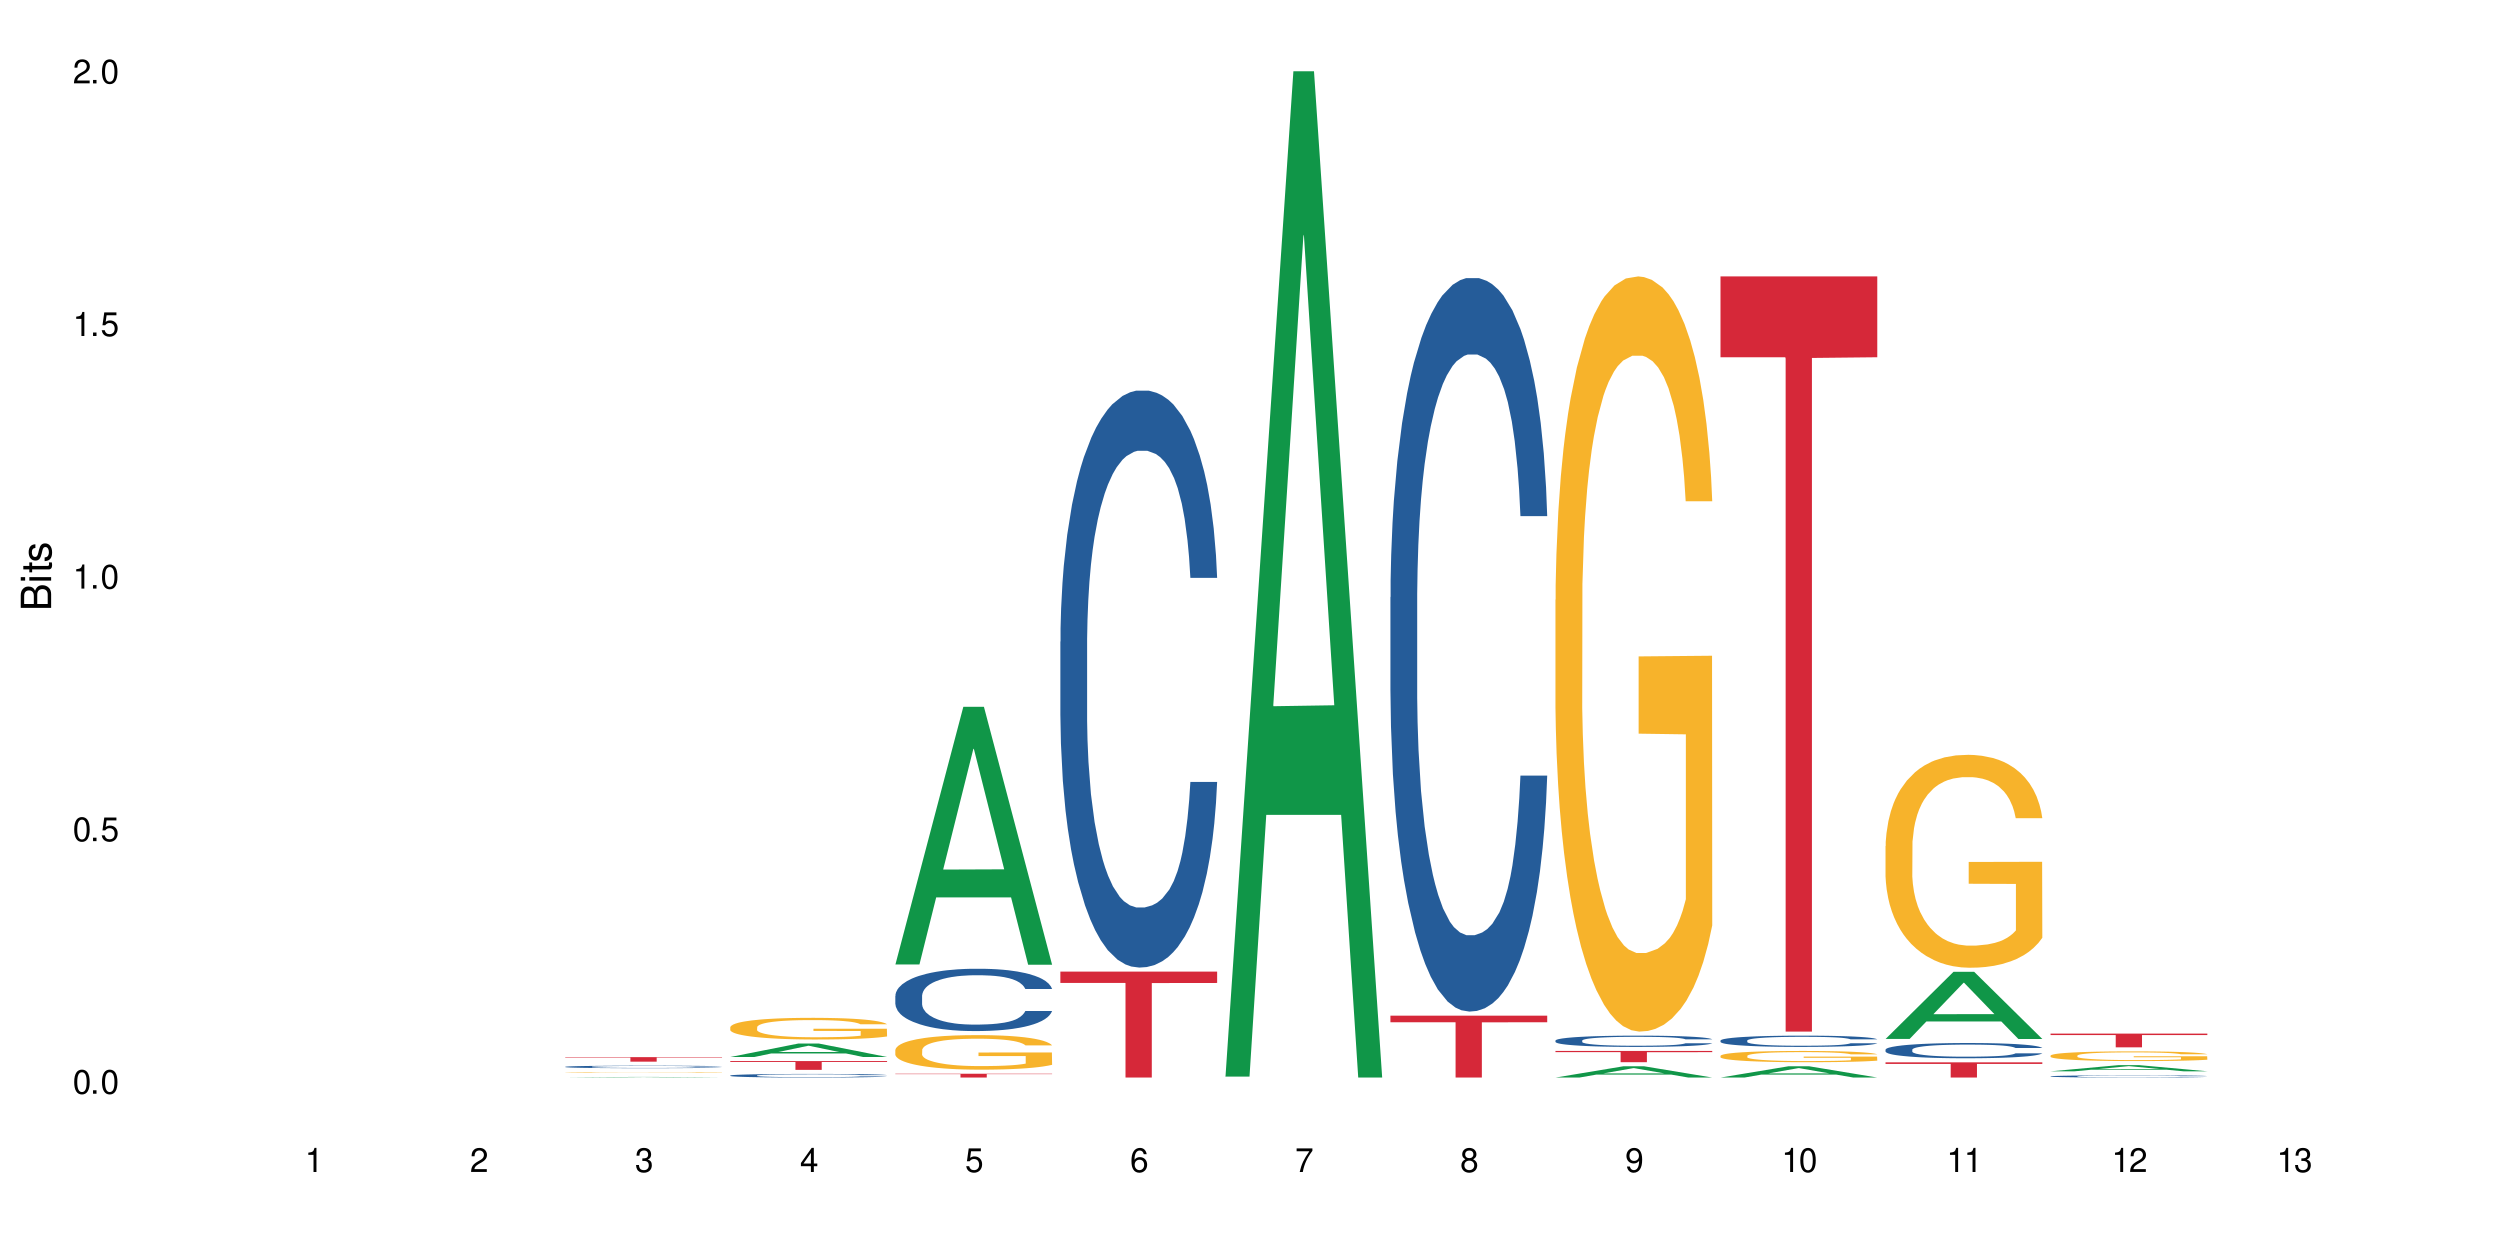 <?xml version="1.0" encoding="UTF-8"?>
<svg xmlns="http://www.w3.org/2000/svg" xmlns:xlink="http://www.w3.org/1999/xlink" width="720" height="360" viewBox="0 0 720 360">
<defs>
<g>
<g id="glyph-0-0">
</g>
<g id="glyph-0-1">
<path d="M 2.641 -6.938 C 2 -6.938 1.422 -6.656 1.078 -6.172 C 0.641 -5.562 0.406 -4.641 0.406 -3.359 C 0.406 -1.016 1.188 0.219 2.641 0.219 C 4.078 0.219 4.859 -1.016 4.859 -3.297 C 4.859 -4.641 4.656 -5.547 4.203 -6.172 C 3.844 -6.656 3.281 -6.938 2.641 -6.938 Z M 2.641 -6.188 C 3.547 -6.188 4 -5.25 4 -3.375 C 4 -1.406 3.562 -0.484 2.625 -0.484 C 1.734 -0.484 1.281 -1.438 1.281 -3.344 C 1.281 -5.25 1.734 -6.188 2.641 -6.188 Z M 2.641 -6.188 "/>
</g>
<g id="glyph-0-2">
<path d="M 1.828 -1 L 0.828 -1 L 0.828 0 L 1.828 0 Z M 1.828 -1 "/>
</g>
<g id="glyph-0-3">
<path d="M 4.562 -6.797 L 1.062 -6.797 L 0.547 -3.094 L 1.328 -3.094 C 1.719 -3.562 2.047 -3.734 2.578 -3.734 C 3.484 -3.734 4.062 -3.109 4.062 -2.094 C 4.062 -1.125 3.484 -0.531 2.578 -0.531 C 1.828 -0.531 1.375 -0.906 1.188 -1.672 L 0.328 -1.672 C 0.453 -1.109 0.547 -0.844 0.75 -0.594 C 1.125 -0.078 1.828 0.219 2.594 0.219 C 3.969 0.219 4.922 -0.781 4.922 -2.219 C 4.922 -3.562 4.031 -4.484 2.719 -4.484 C 2.25 -4.484 1.859 -4.359 1.469 -4.062 L 1.734 -5.969 L 4.562 -5.969 Z M 4.562 -6.797 "/>
</g>
<g id="glyph-0-4">
<path d="M 2.484 -4.938 L 2.484 0 L 3.328 0 L 3.328 -6.938 L 2.766 -6.938 C 2.469 -5.875 2.281 -5.734 0.984 -5.562 L 0.984 -4.938 Z M 2.484 -4.938 "/>
</g>
<g id="glyph-0-5">
<path d="M 4.859 -0.828 L 1.281 -0.828 C 1.359 -1.406 1.672 -1.781 2.5 -2.281 L 3.469 -2.828 C 4.406 -3.344 4.906 -4.062 4.906 -4.906 C 4.906 -5.484 4.672 -6.031 4.266 -6.406 C 3.859 -6.766 3.375 -6.938 2.719 -6.938 C 1.859 -6.938 1.219 -6.625 0.844 -6.031 C 0.609 -5.672 0.5 -5.234 0.484 -4.531 L 1.328 -4.531 C 1.359 -5.016 1.406 -5.281 1.531 -5.516 C 1.75 -5.938 2.188 -6.203 2.703 -6.203 C 3.469 -6.203 4.031 -5.641 4.031 -4.891 C 4.031 -4.344 3.719 -3.859 3.125 -3.516 L 2.234 -3 C 0.812 -2.172 0.406 -1.531 0.328 -0.016 L 4.859 -0.016 Z M 4.859 -0.828 "/>
</g>
<g id="glyph-0-6">
<path d="M 2.125 -3.188 L 2.578 -3.188 C 3.5 -3.188 3.984 -2.766 3.984 -1.922 C 3.984 -1.062 3.469 -0.531 2.594 -0.531 C 1.656 -0.531 1.203 -1 1.156 -2.016 L 0.312 -2.016 C 0.344 -1.453 0.438 -1.094 0.609 -0.781 C 0.953 -0.109 1.625 0.219 2.547 0.219 C 3.953 0.219 4.859 -0.625 4.859 -1.938 C 4.859 -2.828 4.516 -3.297 3.703 -3.594 C 4.344 -3.844 4.656 -4.328 4.656 -5.031 C 4.656 -6.219 3.875 -6.938 2.578 -6.938 C 1.203 -6.938 0.484 -6.172 0.453 -4.703 L 1.297 -4.703 C 1.312 -5.125 1.344 -5.359 1.453 -5.578 C 1.641 -5.969 2.062 -6.203 2.594 -6.203 C 3.344 -6.203 3.797 -5.75 3.797 -5 C 3.797 -4.516 3.609 -4.219 3.25 -4.047 C 3.016 -3.953 2.703 -3.922 2.125 -3.906 Z M 2.125 -3.188 "/>
</g>
<g id="glyph-0-7">
<path d="M 3.141 -1.672 L 3.141 0 L 3.984 0 L 3.984 -1.672 L 4.984 -1.672 L 4.984 -2.438 L 3.984 -2.438 L 3.984 -6.938 L 3.359 -6.938 L 0.266 -2.578 L 0.266 -1.672 Z M 3.141 -2.438 L 1 -2.438 L 3.141 -5.5 Z M 3.141 -2.438 "/>
</g>
<g id="glyph-0-8">
<path d="M 4.781 -5.125 C 4.609 -6.266 3.891 -6.938 2.844 -6.938 C 2.094 -6.938 1.422 -6.578 1.031 -5.953 C 0.594 -5.266 0.406 -4.422 0.406 -3.172 C 0.406 -2 0.578 -1.25 0.984 -0.641 C 1.359 -0.078 1.953 0.219 2.703 0.219 C 3.984 0.219 4.922 -0.75 4.922 -2.094 C 4.922 -3.375 4.062 -4.281 2.844 -4.281 C 2.172 -4.281 1.641 -4.031 1.281 -3.516 C 1.281 -5.234 1.828 -6.188 2.797 -6.188 C 3.391 -6.188 3.797 -5.797 3.938 -5.125 Z M 2.734 -3.531 C 3.547 -3.531 4.062 -2.953 4.062 -2.031 C 4.062 -1.156 3.484 -0.531 2.703 -0.531 C 1.922 -0.531 1.328 -1.188 1.328 -2.078 C 1.328 -2.938 1.906 -3.531 2.734 -3.531 Z M 2.734 -3.531 "/>
</g>
<g id="glyph-0-9">
<path d="M 4.984 -6.797 L 0.438 -6.797 L 0.438 -5.969 L 4.109 -5.969 C 2.5 -3.656 1.828 -2.234 1.328 0 L 2.219 0 C 2.594 -2.172 3.453 -4.047 4.984 -6.094 Z M 4.984 -6.797 "/>
</g>
<g id="glyph-0-10">
<path d="M 3.75 -3.656 C 4.469 -4.094 4.688 -4.438 4.688 -5.078 C 4.688 -6.172 3.844 -6.938 2.641 -6.938 C 1.438 -6.938 0.594 -6.172 0.594 -5.094 C 0.594 -4.438 0.812 -4.094 1.516 -3.656 C 0.734 -3.266 0.359 -2.703 0.359 -1.922 C 0.359 -0.656 1.281 0.219 2.641 0.219 C 3.984 0.219 4.922 -0.656 4.922 -1.922 C 4.922 -2.703 4.531 -3.266 3.75 -3.656 Z M 2.641 -6.188 C 3.359 -6.188 3.812 -5.75 3.812 -5.062 C 3.812 -4.406 3.344 -3.984 2.641 -3.984 C 1.922 -3.984 1.453 -4.406 1.453 -5.078 C 1.453 -5.75 1.922 -6.188 2.641 -6.188 Z M 2.641 -3.266 C 3.484 -3.266 4.062 -2.719 4.062 -1.906 C 4.062 -1.078 3.484 -0.531 2.625 -0.531 C 1.797 -0.531 1.219 -1.094 1.219 -1.906 C 1.219 -2.719 1.781 -3.266 2.641 -3.266 Z M 2.641 -3.266 "/>
</g>
<g id="glyph-0-11">
<path d="M 0.516 -1.578 C 0.672 -0.453 1.406 0.219 2.438 0.219 C 3.188 0.219 3.859 -0.141 4.266 -0.766 C 4.688 -1.453 4.891 -2.297 4.891 -3.547 C 4.891 -4.719 4.703 -5.453 4.312 -6.078 C 3.938 -6.641 3.344 -6.938 2.594 -6.938 C 1.297 -6.938 0.359 -5.969 0.359 -4.625 C 0.359 -3.344 1.234 -2.453 2.453 -2.453 C 3.094 -2.453 3.578 -2.672 4.016 -3.203 C 4 -1.484 3.469 -0.531 2.5 -0.531 C 1.906 -0.531 1.484 -0.906 1.359 -1.578 Z M 2.578 -6.203 C 3.375 -6.203 3.969 -5.531 3.969 -4.641 C 3.969 -3.797 3.391 -3.188 2.547 -3.188 C 1.734 -3.188 1.234 -3.766 1.234 -4.688 C 1.234 -5.562 1.797 -6.203 2.578 -6.203 Z M 2.578 -6.203 "/>
</g>
<g id="glyph-1-0">
</g>
<g id="glyph-1-1">
<path d="M 0 -0.953 L 0 -4.891 C 0 -5.719 -0.234 -6.344 -0.734 -6.797 C -1.188 -7.234 -1.812 -7.469 -2.5 -7.469 C -3.547 -7.469 -4.188 -7 -4.625 -5.875 C -4.984 -6.688 -5.625 -7.094 -6.531 -7.094 C -7.172 -7.094 -7.734 -6.859 -8.141 -6.391 C -8.562 -5.922 -8.75 -5.344 -8.75 -4.5 L -8.75 -0.953 Z M -4.984 -2.062 L -7.766 -2.062 L -7.766 -4.219 C -7.766 -4.844 -7.688 -5.203 -7.453 -5.5 C -7.219 -5.812 -6.859 -5.969 -6.375 -5.969 C -5.891 -5.969 -5.531 -5.812 -5.297 -5.5 C -5.062 -5.203 -4.984 -4.844 -4.984 -4.219 Z M -0.984 -2.062 L -4 -2.062 L -4 -4.781 C -4 -5.766 -3.438 -6.359 -2.484 -6.359 C -1.547 -6.359 -0.984 -5.766 -0.984 -4.781 Z M -0.984 -2.062 "/>
</g>
<g id="glyph-1-2">
<path d="M -6.281 -1.797 L -6.281 -0.797 L 0 -0.797 L 0 -1.797 Z M -8.75 -1.797 L -8.75 -0.797 L -7.484 -0.797 L -7.484 -1.797 Z M -8.75 -1.797 "/>
</g>
<g id="glyph-1-3">
<path d="M -6.281 -3.047 L -6.281 -2.016 L -8.016 -2.016 L -8.016 -1.016 L -6.281 -1.016 L -6.281 -0.172 L -5.469 -0.172 L -5.469 -1.016 L -0.719 -1.016 C -0.078 -1.016 0.281 -1.453 0.281 -2.234 C 0.281 -2.5 0.25 -2.719 0.188 -3.047 L -0.641 -3.047 C -0.609 -2.906 -0.594 -2.766 -0.594 -2.562 C -0.594 -2.141 -0.719 -2.016 -1.156 -2.016 L -5.469 -2.016 L -5.469 -3.047 Z M -6.281 -3.047 "/>
</g>
<g id="glyph-1-4">
<path d="M -4.531 -5.25 C -5.766 -5.25 -6.469 -4.422 -6.469 -2.969 C -6.469 -1.516 -5.719 -0.562 -4.547 -0.562 C -3.562 -0.562 -3.094 -1.062 -2.734 -2.562 L -2.516 -3.484 C -2.344 -4.188 -2.094 -4.469 -1.641 -4.469 C -1.047 -4.469 -0.641 -3.875 -0.641 -3 C -0.641 -2.453 -0.797 -2 -1.062 -1.75 C -1.25 -1.594 -1.422 -1.531 -1.875 -1.469 L -1.875 -0.406 C -0.422 -0.453 0.281 -1.266 0.281 -2.922 C 0.281 -4.5 -0.5 -5.516 -1.719 -5.516 C -2.656 -5.516 -3.172 -4.984 -3.469 -3.734 L -3.703 -2.766 C -3.891 -1.953 -4.156 -1.609 -4.594 -1.609 C -5.188 -1.609 -5.547 -2.125 -5.547 -2.938 C -5.547 -3.75 -5.203 -4.172 -4.531 -4.203 Z M -4.531 -5.25 "/>
</g>
</g>
</defs>
<rect x="-72" y="-36" width="864" height="432" fill="rgb(100%, 100%, 100%)" fill-opacity="1"/>
<path fill-rule="nonzero" fill="rgb(6.275%, 58.824%, 28.235%)" fill-opacity="1" d="M 162.793 310.332 L 162.84 310.332 L 182.379 310.152 L 188.312 310.152 L 207.945 310.332 L 201.047 310.332 L 196.125 310.285 L 174.562 310.285 L 169.738 310.332 L 162.793 310.332 L 176.637 310.266 L 194.148 310.266 L 185.418 310.18 L 185.223 310.18 L 176.59 310.266 L 176.637 310.266 Z M 162.793 310.332 "/>
<path fill-rule="nonzero" fill="rgb(14.51%, 36.078%, 60%)" fill-opacity="1" d="M 162.793 307.23 L 162.848 307.23 L 162.848 307.215 L 163.012 307.191 L 163.398 307.16 L 163.781 307.137 L 164.773 307.098 L 166.148 307.059 L 167.582 307.031 L 168.629 307.012 L 169.562 307 L 171.711 306.977 L 173.09 306.965 L 174.574 306.953 L 176.391 306.941 L 177.715 306.934 L 180.688 306.922 L 182.891 306.918 L 190.488 306.918 L 192.086 306.922 L 193.848 306.93 L 195.336 306.934 L 197.922 306.949 L 200.234 306.969 L 201.281 306.977 L 202.934 306.996 L 204.199 307.02 L 205.082 307.035 L 206.074 307.059 L 206.953 307.09 L 207.613 307.125 L 207.945 307.152 L 200.234 307.152 L 199.852 307.125 L 199.41 307.105 L 198.582 307.078 L 197.758 307.059 L 196.602 307.039 L 195.555 307.027 L 194.125 307.016 L 192.855 307.008 L 191.535 307 L 190.27 306.996 L 187.848 306.992 L 183.992 306.992 L 181.844 307 L 180.688 307.004 L 179.035 307.012 L 177.879 307.02 L 176.504 307.035 L 175.566 307.047 L 174.41 307.062 L 173.586 307.078 L 172.648 307.102 L 172.098 307.117 L 171.602 307.137 L 171.16 307.156 L 170.832 307.18 L 170.609 307.203 L 170.5 307.227 L 170.5 307.332 L 170.609 307.355 L 170.887 307.383 L 171.602 307.422 L 172.648 307.457 L 173.859 307.484 L 175.016 307.508 L 175.676 307.516 L 176.559 307.527 L 177.934 307.539 L 179.918 307.551 L 181.074 307.559 L 182.836 307.562 L 184.652 307.566 L 187.074 307.566 L 189.223 307.562 L 190.656 307.559 L 192.141 307.555 L 194.18 307.543 L 195.445 307.531 L 196.547 307.52 L 197.371 307.508 L 197.922 307.496 L 198.75 307.477 L 199.41 307.453 L 199.906 307.43 L 200.234 307.406 L 207.945 307.406 L 207.613 307.434 L 207.117 307.461 L 206.625 307.48 L 205.852 307.504 L 204.973 307.523 L 203.703 307.547 L 202.66 307.562 L 201.281 307.578 L 200.016 307.59 L 198.641 307.602 L 196.602 307.613 L 195.281 307.621 L 193.848 307.629 L 192.141 307.633 L 189.992 307.637 L 187.68 307.641 L 183.219 307.641 L 181.512 307.637 L 179.254 307.633 L 176.449 307.617 L 174.41 307.605 L 172.812 307.594 L 171.438 307.582 L 169.895 307.562 L 167.914 307.535 L 166.699 307.512 L 165.875 307.492 L 164.938 307.469 L 164.277 307.445 L 163.508 307.406 L 162.957 307.359 L 162.793 307.324 Z M 162.793 307.23 "/>
<path fill-rule="nonzero" fill="rgb(96.863%, 70.196%, 16.863%)" fill-opacity="1" d="M 162.793 308.883 L 162.848 308.883 L 162.848 308.879 L 163.066 308.871 L 163.617 308.863 L 164.332 308.852 L 165.105 308.848 L 165.602 308.844 L 166.426 308.84 L 167.141 308.836 L 168.957 308.828 L 171.27 308.82 L 172.539 308.816 L 173.969 308.812 L 176.008 308.812 L 176.941 308.809 L 179.805 308.809 L 183.055 308.805 L 190.543 308.805 L 193.629 308.809 L 195.391 308.809 L 196.766 308.812 L 198.199 308.812 L 199.961 308.816 L 201.613 308.82 L 204.254 308.828 L 205.355 308.836 L 206.293 308.84 L 207.117 308.848 L 207.613 308.852 L 207.945 308.859 L 200.289 308.859 L 199.852 308.852 L 199.355 308.848 L 198.527 308.844 L 197.703 308.84 L 196.875 308.836 L 195.336 308.832 L 194.012 308.828 L 192.363 308.828 L 190.766 308.824 L 182.285 308.824 L 180.742 308.828 L 179.641 308.828 L 178.098 308.832 L 176.613 308.832 L 174.961 308.84 L 173.859 308.844 L 173.254 308.848 L 172.484 308.852 L 171.934 308.855 L 171.328 308.863 L 170.996 308.867 L 170.555 308.879 L 170.5 308.91 L 170.664 308.914 L 170.996 308.922 L 171.438 308.93 L 172.758 308.938 L 173.914 308.945 L 174.906 308.949 L 175.676 308.953 L 177.164 308.957 L 177.77 308.957 L 179.199 308.961 L 180.688 308.965 L 182.504 308.965 L 183.883 308.969 L 188.891 308.969 L 192.195 308.965 L 196.656 308.965 L 197.812 308.961 L 198.641 308.961 L 199.41 308.957 L 200.348 308.953 L 200.348 308.914 L 186.746 308.914 L 186.746 308.895 L 207.891 308.895 L 207.945 308.961 L 206.789 308.965 L 205.355 308.969 L 203.98 308.973 L 202.547 308.977 L 200.512 308.98 L 198.859 308.98 L 196.324 308.984 L 191.59 308.984 L 189.441 308.988 L 184.652 308.988 L 182.23 308.984 L 180.301 308.984 L 178.539 308.98 L 176.777 308.98 L 174.574 308.977 L 173.145 308.973 L 171.656 308.969 L 170.172 308.965 L 168.848 308.961 L 167.969 308.957 L 167.086 308.953 L 166.148 308.949 L 165.27 308.945 L 164.609 308.938 L 164.004 308.934 L 163.121 308.918 L 162.902 308.914 L 162.793 308.91 Z M 162.793 308.883 "/>
<path fill-rule="nonzero" fill="rgb(83.922%, 15.686%, 22.353%)" fill-opacity="1" d="M 162.793 304.449 L 207.945 304.449 L 207.945 304.59 L 189.125 304.59 L 189.125 305.754 L 181.555 305.754 L 181.555 304.594 L 181.445 304.59 L 162.793 304.59 Z M 162.793 304.449 "/>
<path fill-rule="nonzero" fill="rgb(6.275%, 58.824%, 28.235%)" fill-opacity="1" d="M 210.32 304.41 L 210.371 304.406 L 229.906 300.543 L 235.84 300.543 L 255.477 304.414 L 248.578 304.414 L 243.656 303.402 L 222.094 303.402 L 217.27 304.41 L 210.32 304.41 L 224.168 302.984 L 241.68 302.98 L 232.945 301.176 L 232.852 301.172 L 232.754 301.18 L 224.117 302.98 L 224.168 302.984 Z M 210.32 304.41 "/>
<path fill-rule="nonzero" fill="rgb(14.51%, 36.078%, 60%)" fill-opacity="1" d="M 210.32 309.742 L 210.375 309.742 L 210.375 309.719 L 210.543 309.684 L 210.926 309.637 L 211.312 309.605 L 212.305 309.551 L 213.68 309.496 L 215.113 309.453 L 216.16 309.43 L 217.094 309.41 L 219.242 309.375 L 220.617 309.355 L 222.105 309.34 L 223.922 309.324 L 225.246 309.316 L 228.219 309.301 L 230.422 309.293 L 232.129 309.289 L 235.816 309.289 L 238.02 309.293 L 239.617 309.301 L 241.379 309.309 L 242.863 309.316 L 245.453 309.336 L 247.766 309.363 L 248.812 309.379 L 250.465 309.406 L 251.73 309.438 L 252.613 309.461 L 253.602 309.496 L 254.484 309.539 L 255.145 309.586 L 255.477 309.629 L 247.766 309.629 L 247.379 309.59 L 246.941 309.562 L 246.113 309.523 L 245.289 309.496 L 244.133 309.469 L 243.086 309.449 L 241.652 309.43 L 240.387 309.418 L 239.066 309.41 L 237.801 309.406 L 235.375 309.398 L 232.566 309.398 L 231.523 309.402 L 229.375 309.41 L 228.219 309.414 L 226.566 309.43 L 225.41 309.441 L 224.031 309.461 L 223.098 309.477 L 221.941 309.5 L 221.113 309.523 L 220.18 309.555 L 219.629 309.578 L 219.133 309.605 L 218.691 309.637 L 218.359 309.668 L 218.141 309.703 L 218.031 309.738 L 218.031 309.887 L 218.141 309.922 L 218.418 309.961 L 219.133 310.02 L 220.18 310.07 L 221.391 310.109 L 222.547 310.137 L 223.207 310.152 L 224.086 310.168 L 225.465 310.188 L 227.445 310.203 L 228.602 310.211 L 230.367 310.219 L 232.184 310.223 L 234.605 310.223 L 236.754 310.219 L 238.184 310.215 L 239.672 310.207 L 241.707 310.191 L 242.977 310.176 L 244.078 310.156 L 244.902 310.141 L 245.453 310.125 L 246.277 310.094 L 246.941 310.062 L 247.438 310.031 L 247.766 309.996 L 255.477 309.996 L 255.145 310.035 L 254.648 310.074 L 254.152 310.102 L 253.383 310.133 L 252.5 310.164 L 251.234 310.195 L 250.188 310.219 L 248.812 310.242 L 247.547 310.262 L 246.168 310.277 L 244.133 310.297 L 242.809 310.305 L 241.379 310.312 L 239.672 310.32 L 237.523 310.328 L 235.211 310.332 L 230.75 310.332 L 229.043 310.328 L 226.785 310.316 L 223.977 310.301 L 221.941 310.281 L 220.344 310.266 L 218.965 310.246 L 217.426 310.219 L 215.441 310.18 L 214.23 310.145 L 213.406 310.117 L 212.469 310.082 L 211.809 310.047 L 211.039 309.996 L 210.488 309.926 L 210.32 309.875 Z M 210.32 309.742 "/>
<path fill-rule="nonzero" fill="rgb(96.863%, 70.196%, 16.863%)" fill-opacity="1" d="M 210.32 295.809 L 210.375 295.801 L 210.375 295.688 L 210.598 295.434 L 211.148 295.078 L 211.863 294.789 L 212.633 294.559 L 213.129 294.441 L 213.957 294.27 L 214.672 294.145 L 216.488 293.887 L 218.801 293.648 L 220.066 293.543 L 221.5 293.449 L 223.539 293.34 L 224.473 293.301 L 227.336 293.207 L 230.586 293.152 L 234.164 293.133 L 235.816 293.141 L 238.074 293.164 L 241.156 293.227 L 242.922 293.281 L 244.297 293.34 L 245.73 293.414 L 247.492 293.527 L 249.145 293.664 L 250.465 293.801 L 251.785 293.973 L 252.887 294.156 L 253.824 294.355 L 254.648 294.594 L 255.145 294.793 L 255.477 294.992 L 247.82 294.992 L 247.379 294.793 L 246.887 294.641 L 246.059 294.449 L 245.234 294.312 L 244.406 294.207 L 242.863 294.059 L 241.543 293.965 L 239.891 293.887 L 238.293 293.836 L 236.477 293.801 L 235.375 293.789 L 232.457 293.789 L 229.816 293.828 L 228.273 293.875 L 227.172 293.922 L 225.629 294.008 L 224.695 294.074 L 224.145 294.121 L 222.492 294.297 L 221.391 294.457 L 220.785 294.566 L 220.012 294.734 L 219.461 294.891 L 218.855 295.117 L 218.527 295.289 L 218.086 295.676 L 218.031 296.703 L 218.195 296.922 L 218.527 297.152 L 218.965 297.359 L 219.629 297.574 L 220.289 297.742 L 221.445 297.965 L 222.438 298.113 L 223.207 298.207 L 224.695 298.363 L 225.301 298.414 L 226.73 298.516 L 228.219 298.598 L 230.035 298.664 L 231.41 298.699 L 233.613 298.727 L 236.422 298.727 L 239.727 298.691 L 241.82 298.648 L 243.25 298.602 L 244.188 298.562 L 245.344 298.5 L 246.168 298.441 L 246.941 298.379 L 247.875 298.281 L 247.875 296.922 L 234.273 296.914 L 234.273 296.277 L 255.422 296.27 L 255.477 298.5 L 254.32 298.652 L 252.887 298.801 L 251.512 298.914 L 250.078 299.012 L 248.043 299.121 L 246.391 299.188 L 243.855 299.27 L 241.543 299.32 L 239.121 299.355 L 236.973 299.371 L 234.441 299.379 L 232.184 299.367 L 229.758 299.332 L 227.832 299.285 L 226.07 299.23 L 224.309 299.156 L 222.105 299.035 L 220.672 298.938 L 219.188 298.82 L 217.699 298.676 L 216.379 298.523 L 215.496 298.402 L 214.617 298.266 L 213.68 298.094 L 212.801 297.902 L 212.137 297.723 L 211.531 297.523 L 211.094 297.336 L 210.652 297.078 L 210.43 296.875 L 210.32 296.699 Z M 210.32 295.809 "/>
<path fill-rule="nonzero" fill="rgb(83.922%, 15.686%, 22.353%)" fill-opacity="1" d="M 210.32 305.578 L 255.477 305.578 L 255.477 305.852 L 236.656 305.852 L 236.656 308.125 L 229.086 308.125 L 229.086 305.855 L 228.977 305.852 L 210.32 305.852 Z M 210.32 305.578 "/>
<path fill-rule="nonzero" fill="rgb(6.275%, 58.824%, 28.235%)" fill-opacity="1" d="M 257.852 277.773 L 257.898 277.703 L 277.438 203.562 L 283.371 203.562 L 303.004 277.844 L 296.105 277.844 L 291.188 258.453 L 269.621 258.453 L 264.797 277.773 L 257.852 277.773 L 271.695 250.434 L 289.207 250.363 L 280.477 215.699 L 280.379 215.629 L 280.285 215.84 L 271.648 250.363 L 271.695 250.434 Z M 257.852 277.773 "/>
<path fill-rule="nonzero" fill="rgb(14.51%, 36.078%, 60%)" fill-opacity="1" d="M 257.852 286.812 L 257.906 286.797 L 257.906 286.402 L 258.07 285.781 L 258.457 284.992 L 258.844 284.453 L 259.832 283.484 L 261.211 282.551 L 262.641 281.828 L 263.688 281.402 L 264.625 281.074 L 266.773 280.469 L 268.148 280.156 L 269.637 279.879 L 271.453 279.598 L 272.773 279.434 L 275.746 279.172 L 277.949 279.059 L 279.656 279.008 L 283.348 279.008 L 285.551 279.074 L 287.145 279.156 L 288.91 279.289 L 290.395 279.434 L 292.984 279.797 L 295.297 280.254 L 296.344 280.516 L 297.996 281.027 L 299.262 281.516 L 300.141 281.945 L 301.133 282.551 L 302.016 283.289 L 302.676 284.125 L 303.004 284.828 L 295.297 284.828 L 294.91 284.176 L 294.469 283.664 L 293.645 282.992 L 292.816 282.52 L 291.66 282.043 L 290.617 281.73 L 289.184 281.418 L 287.918 281.223 L 286.598 281.074 L 285.328 280.977 L 282.906 280.879 L 280.098 280.879 L 279.051 280.91 L 276.902 281.043 L 275.746 281.156 L 274.098 281.387 L 272.941 281.598 L 271.562 281.926 L 270.625 282.207 L 269.469 282.633 L 268.645 283.008 L 267.707 283.551 L 267.156 283.961 L 266.66 284.422 L 266.223 284.961 L 265.891 285.535 L 265.672 286.141 L 265.562 286.73 L 265.562 289.273 L 265.672 289.863 L 265.945 290.555 L 266.66 291.555 L 267.707 292.422 L 268.918 293.113 L 270.074 293.602 L 270.738 293.832 L 271.617 294.094 L 272.996 294.422 L 274.977 294.75 L 276.133 294.883 L 277.895 295.012 L 279.711 295.078 L 282.137 295.078 L 284.281 295.012 L 285.715 294.934 L 287.203 294.801 L 289.238 294.523 L 290.504 294.258 L 291.605 293.949 L 292.434 293.637 L 292.984 293.375 L 293.809 292.867 L 294.469 292.309 L 294.965 291.734 L 295.297 291.176 L 303.004 291.176 L 302.676 291.832 L 302.18 292.473 L 301.684 292.949 L 300.914 293.52 L 300.031 294.031 L 298.766 294.605 L 297.719 294.98 L 296.344 295.391 L 295.074 295.703 L 293.699 295.98 L 291.66 296.309 L 290.34 296.473 L 288.91 296.621 L 287.203 296.75 L 285.055 296.867 L 282.742 296.934 L 280.594 296.949 L 278.281 296.914 L 276.574 296.852 L 274.316 296.703 L 271.508 296.406 L 269.469 296.098 L 267.875 295.785 L 266.496 295.457 L 264.953 295.012 L 262.973 294.293 L 261.762 293.734 L 260.934 293.273 L 260 292.637 L 259.34 292.062 L 258.566 291.145 L 258.016 289.98 L 257.852 289.078 Z M 257.852 286.812 "/>
<path fill-rule="nonzero" fill="rgb(96.863%, 70.196%, 16.863%)" fill-opacity="1" d="M 257.852 302.375 L 257.906 302.367 L 257.906 302.184 L 258.125 301.777 L 258.676 301.211 L 259.395 300.75 L 260.164 300.387 L 260.66 300.195 L 261.484 299.922 L 262.203 299.723 L 264.02 299.312 L 266.332 298.93 L 267.598 298.766 L 269.031 298.613 L 271.066 298.441 L 272.004 298.375 L 274.867 298.23 L 278.117 298.141 L 281.695 298.113 L 283.348 298.121 L 285.605 298.156 L 288.688 298.258 L 290.449 298.348 L 291.828 298.441 L 293.258 298.559 L 295.02 298.738 L 296.672 298.957 L 297.996 299.176 L 299.316 299.449 L 300.418 299.738 L 301.352 300.059 L 302.18 300.441 L 302.676 300.758 L 303.004 301.074 L 295.352 301.074 L 294.91 300.758 L 294.414 300.512 L 293.59 300.211 L 292.762 299.996 L 291.938 299.82 L 290.395 299.586 L 289.074 299.441 L 287.422 299.312 L 285.824 299.23 L 284.008 299.176 L 282.906 299.156 L 279.988 299.156 L 277.344 299.223 L 275.805 299.293 L 274.703 299.367 L 273.16 299.504 L 272.223 299.613 L 271.672 299.684 L 270.02 299.969 L 268.918 300.223 L 268.312 300.395 L 267.543 300.668 L 266.992 300.914 L 266.387 301.277 L 266.055 301.547 L 265.617 302.168 L 265.562 303.805 L 265.727 304.148 L 266.055 304.52 L 266.496 304.848 L 267.156 305.195 L 267.82 305.457 L 268.977 305.812 L 269.965 306.047 L 270.738 306.203 L 272.223 306.449 L 272.828 306.531 L 274.262 306.691 L 275.746 306.82 L 277.566 306.93 L 278.941 306.984 L 281.145 307.031 L 283.953 307.031 L 287.258 306.977 L 289.348 306.902 L 290.781 306.828 L 291.719 306.766 L 292.875 306.668 L 293.699 306.574 L 294.469 306.477 L 295.406 306.32 L 295.406 304.148 L 281.805 304.141 L 281.805 303.121 L 302.949 303.113 L 303.004 306.668 L 301.848 306.91 L 300.418 307.148 L 299.039 307.328 L 297.609 307.484 L 295.57 307.656 L 293.918 307.766 L 291.387 307.895 L 289.074 307.977 L 286.652 308.031 L 284.504 308.059 L 281.969 308.066 L 279.711 308.047 L 277.289 307.992 L 275.363 307.922 L 273.602 307.828 L 271.84 307.711 L 269.637 307.52 L 268.203 307.367 L 266.719 307.176 L 265.23 306.949 L 263.91 306.703 L 263.027 306.512 L 262.148 306.293 L 261.211 306.02 L 260.328 305.711 L 259.668 305.43 L 259.062 305.113 L 258.621 304.812 L 258.184 304.402 L 257.961 304.074 L 257.852 303.793 Z M 257.852 302.375 "/>
<path fill-rule="nonzero" fill="rgb(83.922%, 15.686%, 22.353%)" fill-opacity="1" d="M 257.852 309.23 L 303.004 309.23 L 303.004 309.348 L 284.188 309.348 L 284.188 310.332 L 276.617 310.332 L 276.617 309.352 L 276.504 309.348 L 257.852 309.348 Z M 257.852 309.23 "/>
<path fill-rule="nonzero" fill="rgb(14.51%, 36.078%, 60%)" fill-opacity="1" d="M 305.383 184.805 L 305.438 184.656 L 305.438 181.008 L 305.602 175.238 L 305.988 167.949 L 306.371 162.938 L 307.363 153.977 L 308.742 145.32 L 310.172 138.637 L 311.219 134.688 L 312.156 131.652 L 314.301 126.031 L 315.68 123.148 L 317.164 120.566 L 318.984 117.984 L 320.305 116.465 L 323.277 114.035 L 325.48 112.973 L 327.188 112.516 L 330.879 112.516 L 333.078 113.121 L 334.676 113.883 L 336.438 115.098 L 337.926 116.465 L 340.512 119.805 L 342.828 124.059 L 343.871 126.488 L 345.523 131.195 L 346.789 135.75 L 347.672 139.699 L 348.664 145.32 L 349.543 152.152 L 350.203 159.898 L 350.535 166.43 L 342.828 166.43 L 342.441 160.355 L 342 155.648 L 341.176 149.422 L 340.348 145.016 L 339.191 140.613 L 338.145 137.727 L 336.715 134.84 L 335.449 133.02 L 334.125 131.652 L 332.859 130.738 L 330.438 129.828 L 327.629 129.828 L 326.582 130.133 L 324.434 131.348 L 323.277 132.41 L 321.625 134.535 L 320.469 136.512 L 319.094 139.547 L 318.156 142.129 L 317 146.078 L 316.176 149.57 L 315.238 154.582 L 314.688 158.379 L 314.191 162.633 L 313.75 167.645 L 313.422 172.961 L 313.199 178.578 L 313.09 184.047 L 313.09 207.586 L 313.199 213.055 L 313.477 219.434 L 314.191 228.695 L 315.238 236.746 L 316.449 243.125 L 317.605 247.68 L 318.266 249.809 L 319.148 252.238 L 320.523 255.273 L 322.508 258.312 L 323.664 259.527 L 325.426 260.742 L 327.242 261.348 L 329.664 261.348 L 331.812 260.742 L 333.246 259.984 L 334.73 258.77 L 336.77 256.188 L 338.035 253.758 L 339.137 250.871 L 339.961 247.984 L 340.512 245.555 L 341.34 240.848 L 342 235.684 L 342.496 230.367 L 342.828 225.203 L 350.535 225.203 L 350.203 231.277 L 349.711 237.203 L 349.215 241.605 L 348.441 246.922 L 347.562 251.629 L 346.297 256.945 L 345.25 260.438 L 343.871 264.234 L 342.605 267.121 L 341.23 269.703 L 339.191 272.738 L 337.871 274.258 L 336.438 275.625 L 334.73 276.84 L 332.586 277.902 L 330.27 278.512 L 328.125 278.664 L 325.812 278.359 L 324.105 277.75 L 321.848 276.383 L 319.039 273.652 L 317 270.766 L 315.402 267.879 L 314.027 264.844 L 312.484 260.742 L 310.504 254.059 L 309.293 248.895 L 308.465 244.645 L 307.531 238.719 L 306.867 233.406 L 306.098 224.898 L 305.547 214.117 L 305.383 205.766 Z M 305.383 184.805 "/>
<path fill-rule="nonzero" fill="rgb(83.922%, 15.686%, 22.353%)" fill-opacity="1" d="M 305.383 279.828 L 350.535 279.828 L 350.535 283.094 L 331.719 283.121 L 331.719 310.332 L 324.145 310.332 L 324.145 283.148 L 324.035 283.094 L 305.383 283.094 Z M 305.383 279.828 "/>
<path fill-rule="nonzero" fill="rgb(6.275%, 58.824%, 28.235%)" fill-opacity="1" d="M 352.91 310.059 L 352.961 309.789 L 372.496 20.527 L 378.43 20.527 L 398.066 310.332 L 391.168 310.332 L 386.246 234.684 L 364.684 234.684 L 359.859 310.059 L 352.91 310.059 L 366.758 203.391 L 384.27 203.117 L 375.535 67.875 L 375.441 67.602 L 375.344 68.418 L 366.707 203.117 L 366.758 203.391 Z M 352.91 310.059 "/>
<path fill-rule="nonzero" fill="rgb(14.51%, 36.078%, 60%)" fill-opacity="1" d="M 400.441 172.008 L 400.496 171.816 L 400.496 167.184 L 400.664 159.844 L 401.047 150.578 L 401.434 144.203 L 402.426 132.812 L 403.801 121.805 L 405.234 113.309 L 406.277 108.289 L 407.215 104.426 L 409.363 97.285 L 410.738 93.613 L 412.227 90.332 L 414.043 87.051 L 415.363 85.117 L 418.34 82.027 L 420.539 80.676 L 422.246 80.098 L 425.938 80.098 L 428.141 80.871 L 429.738 81.836 L 431.5 83.383 L 432.984 85.117 L 435.574 89.367 L 437.887 94.773 L 438.934 97.863 L 440.586 103.848 L 441.852 109.641 L 442.73 114.66 L 443.723 121.805 L 444.605 130.496 L 445.266 140.344 L 445.598 148.645 L 437.887 148.645 L 437.5 140.922 L 437.062 134.938 L 436.234 127.02 L 435.41 121.418 L 434.254 115.82 L 433.207 112.152 L 431.773 108.484 L 430.508 106.164 L 429.188 104.426 L 427.918 103.27 L 425.496 102.109 L 422.688 102.109 L 421.641 102.496 L 419.496 104.043 L 418.34 105.395 L 416.688 108.098 L 415.531 110.605 L 414.152 114.469 L 413.219 117.75 L 412.062 122.77 L 411.234 127.211 L 410.301 133.586 L 409.75 138.41 L 409.254 143.816 L 408.812 150.191 L 408.48 156.949 L 408.262 164.094 L 408.152 171.043 L 408.152 200.973 L 408.262 207.926 L 408.535 216.035 L 409.254 227.812 L 410.301 238.047 L 411.512 246.156 L 412.668 251.949 L 413.328 254.652 L 414.207 257.742 L 415.586 261.602 L 417.566 265.465 L 418.723 267.008 L 420.484 268.555 L 422.305 269.328 L 424.727 269.328 L 426.875 268.555 L 428.305 267.59 L 429.793 266.043 L 431.828 262.762 L 433.098 259.672 L 434.195 256.004 L 435.023 252.336 L 435.574 249.246 L 436.398 243.258 L 437.062 236.695 L 437.555 229.938 L 437.887 223.371 L 445.598 223.371 L 445.266 231.094 L 444.77 238.625 L 444.273 244.227 L 443.504 250.984 L 442.621 256.969 L 441.355 263.727 L 440.309 268.168 L 438.934 272.996 L 437.668 276.664 L 436.289 279.945 L 434.254 283.809 L 432.93 285.738 L 431.5 287.477 L 429.793 289.023 L 427.645 290.375 L 425.332 291.145 L 423.184 291.34 L 420.871 290.953 L 419.164 290.18 L 416.906 288.441 L 414.098 284.969 L 412.062 281.297 L 410.465 277.629 L 409.086 273.77 L 407.547 268.555 L 405.562 260.059 L 404.352 253.492 L 403.527 248.086 L 402.59 240.555 L 401.93 233.797 L 401.156 222.984 L 400.605 209.277 L 400.441 198.656 Z M 400.441 172.008 "/>
<path fill-rule="nonzero" fill="rgb(83.922%, 15.686%, 22.353%)" fill-opacity="1" d="M 400.441 292.504 L 445.598 292.504 L 445.598 294.41 L 426.777 294.43 L 426.777 310.332 L 419.207 310.332 L 419.207 294.445 L 419.098 294.41 L 400.441 294.41 Z M 400.441 292.504 "/>
<path fill-rule="nonzero" fill="rgb(6.275%, 58.824%, 28.235%)" fill-opacity="1" d="M 447.973 310.328 L 448.02 310.328 L 467.559 307.086 L 473.492 307.086 L 493.125 310.332 L 486.227 310.332 L 481.309 309.484 L 459.742 309.484 L 454.918 310.328 L 447.973 310.328 L 461.816 309.133 L 479.328 309.133 L 470.598 307.617 L 470.5 307.613 L 470.406 307.621 L 461.77 309.133 L 461.816 309.133 Z M 447.973 310.328 "/>
<path fill-rule="nonzero" fill="rgb(14.51%, 36.078%, 60%)" fill-opacity="1" d="M 447.973 299.68 L 448.027 299.676 L 448.027 299.605 L 448.191 299.492 L 448.578 299.348 L 448.965 299.25 L 449.953 299.074 L 451.332 298.906 L 452.762 298.777 L 453.809 298.699 L 454.746 298.641 L 456.895 298.531 L 458.27 298.473 L 459.758 298.422 L 461.574 298.371 L 462.895 298.344 L 465.867 298.297 L 468.07 298.273 L 469.777 298.266 L 473.469 298.266 L 475.672 298.277 L 477.266 298.293 L 479.027 298.316 L 480.516 298.344 L 483.105 298.406 L 485.418 298.492 L 486.465 298.539 L 488.113 298.629 L 489.383 298.719 L 490.262 298.797 L 491.254 298.906 L 492.137 299.039 L 492.797 299.191 L 493.125 299.32 L 485.418 299.32 L 485.031 299.199 L 484.59 299.109 L 483.766 298.988 L 482.938 298.898 L 481.781 298.812 L 480.734 298.758 L 479.305 298.703 L 478.039 298.664 L 476.715 298.641 L 475.449 298.621 L 473.027 298.605 L 470.219 298.605 L 469.172 298.609 L 467.023 298.633 L 465.867 298.652 L 464.215 298.695 L 463.059 298.734 L 461.684 298.793 L 460.746 298.844 L 459.59 298.922 L 458.766 298.988 L 457.828 299.086 L 457.277 299.16 L 456.781 299.246 L 456.344 299.344 L 456.012 299.445 L 455.793 299.555 L 455.68 299.664 L 455.68 300.121 L 455.793 300.23 L 456.066 300.355 L 456.781 300.535 L 457.828 300.691 L 459.039 300.816 L 460.195 300.906 L 460.859 300.949 L 461.738 300.996 L 463.117 301.055 L 465.098 301.113 L 466.254 301.137 L 468.016 301.16 L 469.832 301.172 L 472.258 301.172 L 474.402 301.16 L 475.836 301.148 L 477.32 301.121 L 479.359 301.074 L 480.625 301.023 L 481.727 300.969 L 482.555 300.914 L 483.105 300.863 L 483.93 300.773 L 484.59 300.672 L 485.086 300.566 L 485.418 300.469 L 493.125 300.469 L 492.797 300.586 L 492.301 300.703 L 491.805 300.789 L 491.035 300.891 L 490.152 300.984 L 488.887 301.086 L 487.84 301.156 L 486.465 301.23 L 485.195 301.285 L 483.82 301.336 L 481.781 301.395 L 480.461 301.426 L 479.027 301.453 L 477.32 301.477 L 475.176 301.496 L 472.863 301.508 L 470.715 301.512 L 468.402 301.504 L 466.695 301.492 L 464.438 301.469 L 461.629 301.414 L 459.59 301.359 L 457.996 301.301 L 456.617 301.242 L 455.074 301.16 L 453.094 301.031 L 451.883 300.93 L 451.055 300.848 L 450.121 300.73 L 449.461 300.629 L 448.688 300.461 L 448.137 300.25 L 447.973 300.086 Z M 447.973 299.68 "/>
<path fill-rule="nonzero" fill="rgb(96.863%, 70.196%, 16.863%)" fill-opacity="1" d="M 447.973 172.762 L 448.027 172.562 L 448.027 168.59 L 448.246 159.652 L 448.797 147.336 L 449.516 137.207 L 450.285 129.262 L 450.781 125.09 L 451.605 119.133 L 452.324 114.762 L 454.141 105.824 L 456.453 97.48 L 457.719 93.906 L 459.152 90.531 L 461.188 86.754 L 462.125 85.367 L 464.988 82.188 L 468.238 80.199 L 471.816 79.605 L 473.469 79.805 L 475.727 80.598 L 478.809 82.781 L 480.57 84.77 L 481.949 86.754 L 483.379 89.336 L 485.141 93.309 L 486.793 98.078 L 488.113 102.844 L 489.438 108.805 L 490.539 115.16 L 491.473 122.109 L 492.301 130.453 L 492.797 137.406 L 493.125 144.359 L 485.473 144.359 L 485.031 137.406 L 484.535 132.043 L 483.711 125.488 L 482.883 120.723 L 482.059 116.945 L 480.516 111.781 L 479.195 108.605 L 477.543 105.824 L 475.945 104.035 L 474.129 102.844 L 473.027 102.445 L 470.109 102.445 L 467.465 103.836 L 465.922 105.426 L 464.824 107.016 L 463.281 109.996 L 462.344 112.379 L 461.793 113.969 L 460.141 120.125 L 459.039 125.688 L 458.434 129.461 L 457.664 135.418 L 457.113 140.781 L 456.508 148.727 L 456.176 154.688 L 455.738 168.191 L 455.68 203.945 L 455.848 211.492 L 456.176 219.637 L 456.617 226.789 L 457.277 234.336 L 457.938 240.094 L 459.094 247.844 L 460.086 253.008 L 460.859 256.383 L 462.344 261.746 L 462.949 263.535 L 464.383 267.109 L 465.867 269.891 L 467.688 272.273 L 469.062 273.465 L 471.266 274.457 L 474.074 274.457 L 477.379 273.266 L 479.469 271.676 L 480.902 270.09 L 481.836 268.699 L 482.992 266.512 L 483.82 264.527 L 484.59 262.34 L 485.527 258.965 L 485.527 211.492 L 471.926 211.293 L 471.926 189.047 L 493.07 188.852 L 493.125 266.512 L 491.969 271.875 L 490.539 277.039 L 489.16 281.012 L 487.73 284.391 L 485.691 288.164 L 484.039 290.547 L 481.508 293.328 L 479.195 295.113 L 476.773 296.309 L 474.625 296.902 L 472.09 297.102 L 469.832 296.703 L 467.41 295.512 L 465.484 293.922 L 463.723 291.938 L 461.957 289.355 L 459.758 285.184 L 458.324 281.809 L 456.836 277.637 L 455.352 272.672 L 454.031 267.309 L 453.148 263.137 L 452.266 258.371 L 451.332 252.41 L 450.449 245.656 L 449.789 239.5 L 449.184 232.547 L 448.742 225.992 L 448.301 217.055 L 448.082 209.902 L 447.973 203.746 Z M 447.973 172.762 "/>
<path fill-rule="nonzero" fill="rgb(83.922%, 15.686%, 22.353%)" fill-opacity="1" d="M 447.973 302.676 L 493.125 302.676 L 493.125 303.023 L 474.309 303.027 L 474.309 305.922 L 466.734 305.922 L 466.734 303.027 L 466.625 303.023 L 447.973 303.023 Z M 447.973 302.676 "/>
<path fill-rule="nonzero" fill="rgb(6.275%, 58.824%, 28.235%)" fill-opacity="1" d="M 495.504 310.328 L 495.551 310.328 L 515.09 307.086 L 521.023 307.086 L 540.656 310.332 L 533.758 310.332 L 528.836 309.484 L 507.273 309.484 L 502.449 310.328 L 495.504 310.328 L 509.348 309.133 L 526.859 309.133 L 518.129 307.617 L 518.031 307.613 L 517.934 307.621 L 509.301 309.133 L 509.348 309.133 Z M 495.504 310.328 "/>
<path fill-rule="nonzero" fill="rgb(14.51%, 36.078%, 60%)" fill-opacity="1" d="M 495.504 299.68 L 495.559 299.676 L 495.559 299.605 L 495.723 299.492 L 496.109 299.348 L 496.492 299.25 L 497.484 299.074 L 498.863 298.906 L 500.293 298.777 L 501.34 298.699 L 502.277 298.641 L 504.422 298.531 L 505.801 298.473 L 507.285 298.422 L 509.105 298.371 L 510.426 298.344 L 513.398 298.297 L 515.602 298.273 L 517.309 298.266 L 520.996 298.266 L 523.199 298.277 L 524.797 298.293 L 526.559 298.316 L 528.047 298.344 L 530.633 298.406 L 532.945 298.492 L 533.992 298.539 L 535.645 298.629 L 536.91 298.719 L 537.793 298.797 L 538.785 298.906 L 539.664 299.039 L 540.324 299.191 L 540.656 299.32 L 532.945 299.32 L 532.562 299.199 L 532.121 299.109 L 531.297 298.988 L 530.469 298.898 L 529.312 298.812 L 528.266 298.758 L 526.836 298.703 L 525.566 298.664 L 524.246 298.641 L 522.98 298.621 L 520.559 298.605 L 517.75 298.605 L 516.703 298.609 L 514.555 298.633 L 513.398 298.652 L 511.746 298.695 L 510.59 298.734 L 509.215 298.793 L 508.277 298.844 L 507.121 298.922 L 506.297 298.988 L 505.359 299.086 L 504.809 299.16 L 504.312 299.246 L 503.871 299.344 L 503.543 299.445 L 503.32 299.555 L 503.211 299.664 L 503.211 300.121 L 503.32 300.23 L 503.598 300.355 L 504.312 300.535 L 505.359 300.691 L 506.57 300.816 L 507.727 300.906 L 508.387 300.949 L 509.27 300.996 L 510.645 301.055 L 512.629 301.113 L 513.785 301.137 L 515.547 301.16 L 517.363 301.172 L 519.785 301.172 L 521.934 301.16 L 523.367 301.148 L 524.852 301.121 L 526.891 301.074 L 528.156 301.023 L 529.258 300.969 L 530.082 300.914 L 530.633 300.863 L 531.461 300.773 L 532.121 300.672 L 532.617 300.566 L 532.945 300.469 L 540.656 300.469 L 540.324 300.586 L 539.832 300.703 L 539.336 300.789 L 538.562 300.891 L 537.684 300.984 L 536.418 301.086 L 535.371 301.156 L 533.992 301.23 L 532.727 301.285 L 531.352 301.336 L 529.312 301.395 L 527.992 301.426 L 526.559 301.453 L 524.852 301.477 L 522.703 301.496 L 520.391 301.508 L 518.246 301.512 L 515.934 301.504 L 514.227 301.492 L 511.969 301.469 L 509.16 301.414 L 507.121 301.359 L 505.523 301.301 L 504.148 301.242 L 502.605 301.16 L 500.625 301.031 L 499.414 300.93 L 498.586 300.848 L 497.648 300.73 L 496.988 300.629 L 496.219 300.461 L 495.668 300.25 L 495.504 300.086 Z M 495.504 299.68 "/>
<path fill-rule="nonzero" fill="rgb(96.863%, 70.196%, 16.863%)" fill-opacity="1" d="M 495.504 304.066 L 495.559 304.062 L 495.559 304.004 L 495.777 303.871 L 496.328 303.688 L 497.043 303.535 L 497.816 303.418 L 498.312 303.355 L 499.137 303.266 L 499.852 303.199 L 501.668 303.066 L 503.984 302.941 L 505.25 302.891 L 506.68 302.84 L 508.719 302.781 L 509.652 302.762 L 512.52 302.715 L 515.766 302.684 L 519.348 302.676 L 520.996 302.68 L 523.254 302.691 L 526.34 302.723 L 528.102 302.754 L 529.477 302.781 L 530.91 302.82 L 532.672 302.879 L 534.324 302.953 L 535.645 303.023 L 536.965 303.113 L 538.066 303.207 L 539.004 303.309 L 539.832 303.434 L 540.324 303.539 L 540.656 303.641 L 533.004 303.641 L 532.562 303.539 L 532.066 303.457 L 531.238 303.359 L 530.414 303.289 L 529.59 303.234 L 528.047 303.156 L 526.723 303.109 L 525.074 303.066 L 523.477 303.039 L 521.66 303.023 L 520.559 303.016 L 517.641 303.016 L 514.996 303.039 L 513.453 303.062 L 512.352 303.086 L 510.812 303.129 L 509.875 303.164 L 509.324 303.188 L 507.672 303.281 L 506.57 303.363 L 505.965 303.418 L 505.195 303.508 L 504.645 303.59 L 504.039 303.707 L 503.707 303.797 L 503.266 303.996 L 503.211 304.531 L 503.375 304.645 L 503.707 304.766 L 504.148 304.871 L 504.809 304.984 L 505.469 305.07 L 506.625 305.188 L 507.617 305.266 L 508.387 305.312 L 509.875 305.395 L 510.48 305.422 L 511.91 305.473 L 513.398 305.516 L 515.215 305.551 L 516.594 305.57 L 518.797 305.586 L 521.602 305.586 L 524.906 305.566 L 527 305.543 L 528.43 305.52 L 529.367 305.5 L 530.523 305.465 L 531.352 305.438 L 532.121 305.402 L 533.059 305.352 L 533.059 304.645 L 519.457 304.641 L 519.457 304.309 L 540.602 304.305 L 540.656 305.465 L 539.5 305.547 L 538.066 305.621 L 536.691 305.684 L 535.258 305.73 L 533.223 305.789 L 531.57 305.824 L 529.039 305.867 L 526.723 305.891 L 524.301 305.91 L 522.152 305.918 L 519.621 305.922 L 517.363 305.918 L 514.941 305.898 L 513.012 305.875 L 511.25 305.844 L 509.488 305.805 L 507.285 305.746 L 505.855 305.695 L 504.367 305.633 L 502.883 305.559 L 501.559 305.477 L 500.68 305.414 L 499.797 305.344 L 498.863 305.254 L 497.98 305.152 L 497.32 305.062 L 496.715 304.957 L 496.273 304.859 L 495.832 304.727 L 495.613 304.621 L 495.504 304.527 Z M 495.504 304.066 "/>
<path fill-rule="nonzero" fill="rgb(83.922%, 15.686%, 22.353%)" fill-opacity="1" d="M 495.504 79.605 L 540.656 79.605 L 540.656 102.887 L 521.836 103.09 L 521.836 297.102 L 514.266 297.102 L 514.266 103.293 L 514.156 102.887 L 495.504 102.887 Z M 495.504 79.605 "/>
<path fill-rule="nonzero" fill="rgb(6.275%, 58.824%, 28.235%)" fill-opacity="1" d="M 543.031 299.211 L 543.082 299.191 L 562.617 279.875 L 568.551 279.875 L 588.188 299.227 L 581.289 299.227 L 576.367 294.176 L 554.805 294.176 L 549.98 299.211 L 543.031 299.211 L 556.879 292.086 L 574.391 292.07 L 565.656 283.039 L 565.562 283.02 L 565.465 283.074 L 556.828 292.07 L 556.879 292.086 Z M 543.031 299.211 "/>
<path fill-rule="nonzero" fill="rgb(14.51%, 36.078%, 60%)" fill-opacity="1" d="M 543.031 302.301 L 543.086 302.297 L 543.086 302.199 L 543.254 302.047 L 543.637 301.855 L 544.023 301.723 L 545.016 301.488 L 546.391 301.258 L 547.824 301.082 L 548.871 300.977 L 549.805 300.898 L 551.953 300.75 L 553.328 300.672 L 554.816 300.605 L 556.633 300.535 L 557.957 300.496 L 560.93 300.434 L 563.133 300.402 L 564.84 300.391 L 568.527 300.391 L 570.73 300.406 L 572.328 300.426 L 574.09 300.461 L 575.578 300.496 L 578.164 300.586 L 580.477 300.695 L 581.523 300.762 L 583.176 300.887 L 584.441 301.004 L 585.324 301.109 L 586.312 301.258 L 587.195 301.438 L 587.855 301.645 L 588.188 301.816 L 580.477 301.816 L 580.09 301.656 L 579.652 301.531 L 578.824 301.367 L 578 301.25 L 576.844 301.133 L 575.797 301.059 L 574.363 300.98 L 573.098 300.934 L 571.777 300.898 L 570.512 300.871 L 568.086 300.848 L 565.277 300.848 L 564.234 300.855 L 562.086 300.891 L 560.93 300.918 L 559.277 300.973 L 558.121 301.023 L 556.742 301.105 L 555.809 301.172 L 554.652 301.277 L 553.824 301.371 L 552.891 301.504 L 552.34 301.602 L 551.844 301.715 L 551.402 301.848 L 551.07 301.988 L 550.852 302.137 L 550.742 302.281 L 550.742 302.902 L 550.852 303.047 L 551.129 303.215 L 551.844 303.461 L 552.891 303.672 L 554.102 303.84 L 555.258 303.961 L 555.918 304.02 L 556.801 304.082 L 558.176 304.164 L 560.156 304.242 L 561.312 304.273 L 563.078 304.309 L 564.895 304.324 L 567.316 304.324 L 569.465 304.309 L 570.895 304.285 L 572.383 304.254 L 574.422 304.188 L 575.688 304.121 L 576.789 304.047 L 577.613 303.969 L 578.164 303.906 L 578.992 303.781 L 579.652 303.645 L 580.148 303.504 L 580.477 303.367 L 588.188 303.367 L 587.855 303.527 L 587.359 303.684 L 586.863 303.801 L 586.094 303.941 L 585.211 304.066 L 583.945 304.207 L 582.898 304.297 L 581.523 304.398 L 580.258 304.477 L 578.879 304.543 L 576.844 304.625 L 575.52 304.664 L 574.09 304.699 L 572.383 304.73 L 570.234 304.762 L 567.922 304.777 L 565.773 304.781 L 563.461 304.773 L 561.754 304.758 L 559.496 304.719 L 556.688 304.648 L 554.652 304.57 L 553.055 304.496 L 551.68 304.414 L 550.137 304.309 L 548.152 304.129 L 546.941 303.992 L 546.117 303.883 L 545.18 303.727 L 544.52 303.586 L 543.75 303.359 L 543.199 303.074 L 543.031 302.855 Z M 543.031 302.301 "/>
<path fill-rule="nonzero" fill="rgb(96.863%, 70.196%, 16.863%)" fill-opacity="1" d="M 543.031 243.652 L 543.086 243.598 L 543.086 242.477 L 543.309 239.957 L 543.859 236.484 L 544.574 233.629 L 545.344 231.391 L 545.84 230.215 L 546.668 228.531 L 547.383 227.301 L 549.199 224.781 L 551.512 222.43 L 552.777 221.422 L 554.211 220.469 L 556.25 219.402 L 557.184 219.012 L 560.047 218.117 L 563.297 217.555 L 566.875 217.387 L 568.527 217.445 L 570.785 217.668 L 573.871 218.285 L 575.633 218.844 L 577.008 219.402 L 578.441 220.133 L 580.203 221.254 L 581.855 222.598 L 583.176 223.941 L 584.496 225.621 L 585.598 227.414 L 586.535 229.371 L 587.359 231.727 L 587.855 233.684 L 588.188 235.645 L 580.531 235.645 L 580.09 233.684 L 579.598 232.172 L 578.77 230.324 L 577.945 228.98 L 577.117 227.918 L 575.578 226.461 L 574.254 225.566 L 572.602 224.781 L 571.008 224.277 L 569.188 223.941 L 568.086 223.828 L 565.168 223.828 L 562.527 224.219 L 560.984 224.668 L 559.883 225.117 L 558.34 225.957 L 557.406 226.629 L 556.855 227.078 L 555.203 228.812 L 554.102 230.383 L 553.496 231.445 L 552.723 233.125 L 552.172 234.637 L 551.566 236.879 L 551.238 238.559 L 550.797 242.367 L 550.742 252.445 L 550.906 254.574 L 551.238 256.871 L 551.68 258.887 L 552.34 261.016 L 553 262.641 L 554.156 264.824 L 555.148 266.277 L 555.918 267.23 L 557.406 268.742 L 558.012 269.246 L 559.441 270.254 L 560.93 271.039 L 562.746 271.711 L 564.121 272.047 L 566.324 272.328 L 569.133 272.328 L 572.438 271.992 L 574.531 271.543 L 575.961 271.094 L 576.898 270.703 L 578.055 270.086 L 578.879 269.527 L 579.652 268.91 L 580.586 267.961 L 580.586 254.574 L 566.984 254.52 L 566.984 248.246 L 588.133 248.191 L 588.188 270.086 L 587.031 271.602 L 585.598 273.055 L 584.223 274.176 L 582.789 275.129 L 580.754 276.191 L 579.102 276.863 L 576.566 277.648 L 574.254 278.152 L 571.832 278.488 L 569.684 278.656 L 567.152 278.711 L 564.895 278.602 L 562.473 278.266 L 560.543 277.816 L 558.781 277.258 L 557.02 276.527 L 554.816 275.352 L 553.387 274.398 L 551.898 273.223 L 550.41 271.824 L 549.09 270.312 L 548.207 269.137 L 547.328 267.793 L 546.391 266.109 L 545.512 264.207 L 544.852 262.473 L 544.242 260.512 L 543.805 258.664 L 543.363 256.145 L 543.145 254.125 L 543.031 252.391 Z M 543.031 243.652 "/>
<path fill-rule="nonzero" fill="rgb(83.922%, 15.686%, 22.353%)" fill-opacity="1" d="M 543.031 305.945 L 588.188 305.945 L 588.188 306.414 L 569.367 306.418 L 569.367 310.332 L 561.797 310.332 L 561.797 306.422 L 561.688 306.414 L 543.031 306.414 Z M 543.031 305.945 "/>
<path fill-rule="nonzero" fill="rgb(6.275%, 58.824%, 28.235%)" fill-opacity="1" d="M 590.562 308.535 L 590.609 308.535 L 610.148 306.758 L 616.082 306.758 L 635.715 308.535 L 628.816 308.535 L 623.898 308.074 L 602.332 308.074 L 597.508 308.535 L 590.562 308.535 L 604.406 307.883 L 621.918 307.879 L 613.188 307.051 L 613.09 307.047 L 612.996 307.055 L 604.359 307.879 L 604.406 307.883 Z M 590.562 308.535 "/>
<path fill-rule="nonzero" fill="rgb(14.51%, 36.078%, 60%)" fill-opacity="1" d="M 590.562 309.977 L 590.617 309.977 L 590.617 309.961 L 590.781 309.938 L 591.168 309.91 L 591.555 309.891 L 592.547 309.859 L 593.922 309.824 L 595.352 309.801 L 596.398 309.785 L 597.336 309.773 L 599.484 309.754 L 600.859 309.742 L 602.348 309.73 L 604.164 309.723 L 605.484 309.715 L 608.461 309.707 L 610.66 309.703 L 612.367 309.699 L 616.059 309.699 L 618.262 309.703 L 619.859 309.707 L 621.621 309.711 L 623.105 309.715 L 625.695 309.73 L 628.008 309.746 L 629.055 309.754 L 630.707 309.773 L 631.973 309.789 L 632.852 309.805 L 633.844 309.824 L 634.727 309.852 L 635.387 309.883 L 635.715 309.906 L 628.008 309.906 L 627.621 309.883 L 627.18 309.863 L 626.355 309.84 L 625.531 309.824 L 624.371 309.809 L 623.328 309.797 L 621.895 309.785 L 620.629 309.777 L 619.309 309.773 L 618.039 309.77 L 615.617 309.766 L 612.809 309.766 L 611.762 309.77 L 609.617 309.773 L 608.461 309.777 L 606.809 309.785 L 605.652 309.793 L 604.273 309.805 L 603.34 309.812 L 602.18 309.828 L 601.355 309.84 L 600.418 309.859 L 599.867 309.875 L 599.375 309.891 L 598.934 309.91 L 598.602 309.93 L 598.383 309.953 L 598.273 309.973 L 598.273 310.062 L 598.383 310.082 L 598.656 310.105 L 599.375 310.141 L 600.418 310.172 L 601.633 310.199 L 602.789 310.215 L 603.449 310.223 L 604.328 310.23 L 605.707 310.242 L 607.688 310.254 L 608.844 310.258 L 610.605 310.266 L 616.996 310.266 L 618.426 310.262 L 619.914 310.258 L 621.949 310.246 L 623.215 310.238 L 624.316 310.227 L 625.145 310.215 L 625.695 310.207 L 626.52 310.188 L 627.18 310.168 L 627.676 310.148 L 628.008 310.129 L 635.715 310.129 L 635.387 310.152 L 634.891 310.176 L 634.395 310.191 L 633.625 310.211 L 632.742 310.23 L 631.477 310.25 L 630.43 310.262 L 629.055 310.277 L 627.785 310.289 L 626.41 310.297 L 624.371 310.309 L 623.051 310.316 L 621.621 310.32 L 619.914 310.324 L 617.766 310.328 L 615.453 310.332 L 610.992 310.332 L 609.285 310.328 L 607.027 310.324 L 604.219 310.312 L 602.18 310.301 L 600.586 310.293 L 599.207 310.281 L 597.668 310.266 L 595.684 310.238 L 594.473 310.219 L 593.645 310.203 L 592.711 310.18 L 592.051 310.16 L 591.277 310.129 L 590.727 310.086 L 590.562 310.055 Z M 590.562 309.977 "/>
<path fill-rule="nonzero" fill="rgb(96.863%, 70.196%, 16.863%)" fill-opacity="1" d="M 590.562 303.996 L 590.617 303.992 L 590.617 303.941 L 590.84 303.824 L 591.391 303.668 L 592.105 303.535 L 592.875 303.434 L 593.371 303.379 L 594.195 303.305 L 594.914 303.246 L 596.73 303.133 L 599.043 303.023 L 600.309 302.98 L 601.742 302.938 L 603.777 302.887 L 604.715 302.871 L 607.578 302.828 L 610.828 302.805 L 614.406 302.797 L 616.059 302.797 L 618.316 302.809 L 621.398 302.836 L 623.16 302.863 L 624.539 302.887 L 625.969 302.922 L 627.73 302.973 L 629.383 303.031 L 630.707 303.094 L 632.027 303.172 L 633.129 303.254 L 634.066 303.344 L 634.891 303.449 L 635.387 303.539 L 635.715 303.629 L 628.062 303.629 L 627.621 303.539 L 627.125 303.469 L 626.301 303.387 L 625.473 303.324 L 624.648 303.277 L 623.105 303.211 L 621.785 303.168 L 620.133 303.133 L 618.535 303.109 L 616.719 303.094 L 615.617 303.09 L 612.699 303.09 L 610.055 303.105 L 608.516 303.129 L 607.414 303.148 L 605.871 303.188 L 604.934 303.219 L 604.383 303.238 L 602.73 303.316 L 601.633 303.387 L 601.023 303.438 L 600.254 303.516 L 599.703 303.582 L 599.098 303.684 L 598.766 303.762 L 598.328 303.938 L 598.273 304.395 L 598.438 304.492 L 598.766 304.598 L 599.207 304.691 L 599.867 304.789 L 600.531 304.859 L 601.688 304.961 L 602.676 305.027 L 603.449 305.07 L 604.934 305.141 L 605.539 305.164 L 606.973 305.211 L 608.461 305.246 L 610.277 305.277 L 611.652 305.289 L 613.855 305.305 L 616.664 305.305 L 619.969 305.289 L 622.059 305.27 L 623.492 305.246 L 624.43 305.23 L 625.586 305.203 L 626.41 305.176 L 627.18 305.148 L 628.117 305.105 L 628.117 304.492 L 614.516 304.492 L 614.516 304.203 L 635.66 304.203 L 635.715 305.203 L 634.559 305.27 L 633.129 305.336 L 631.75 305.387 L 630.32 305.43 L 628.281 305.48 L 626.629 305.512 L 624.098 305.547 L 621.785 305.57 L 619.363 305.586 L 617.215 305.594 L 614.68 305.594 L 612.422 305.59 L 610 305.574 L 608.074 305.555 L 606.312 305.527 L 604.551 305.496 L 602.348 305.441 L 600.914 305.398 L 599.43 305.344 L 597.941 305.281 L 596.621 305.211 L 595.738 305.156 L 594.859 305.098 L 593.922 305.02 L 593.039 304.934 L 592.379 304.855 L 591.773 304.766 L 591.332 304.68 L 590.895 304.566 L 590.672 304.473 L 590.562 304.395 Z M 590.562 303.996 "/>
<path fill-rule="nonzero" fill="rgb(83.922%, 15.686%, 22.353%)" fill-opacity="1" d="M 590.562 297.672 L 635.715 297.672 L 635.715 298.094 L 616.898 298.098 L 616.898 301.633 L 609.328 301.633 L 609.328 298.102 L 609.219 298.094 L 590.562 298.094 Z M 590.562 297.672 "/>
<g fill="rgb(0%, 0%, 0%)" fill-opacity="1">
<use xlink:href="#glyph-0-1" x="20.965" y="314.993"/>
<use xlink:href="#glyph-0-2" x="25.965" y="314.993"/>
<use xlink:href="#glyph-0-1" x="28.965" y="314.993"/>
</g>
<g fill="rgb(0%, 0%, 0%)" fill-opacity="1">
<use xlink:href="#glyph-0-1" x="20.965" y="242.251"/>
<use xlink:href="#glyph-0-2" x="25.965" y="242.251"/>
<use xlink:href="#glyph-0-3" x="28.965" y="242.251"/>
</g>
<g fill="rgb(0%, 0%, 0%)" fill-opacity="1">
<use xlink:href="#glyph-0-4" x="20.965" y="169.509"/>
<use xlink:href="#glyph-0-2" x="25.965" y="169.509"/>
<use xlink:href="#glyph-0-1" x="28.965" y="169.509"/>
</g>
<g fill="rgb(0%, 0%, 0%)" fill-opacity="1">
<use xlink:href="#glyph-0-4" x="20.965" y="96.767"/>
<use xlink:href="#glyph-0-2" x="25.965" y="96.767"/>
<use xlink:href="#glyph-0-3" x="28.965" y="96.767"/>
</g>
<g fill="rgb(0%, 0%, 0%)" fill-opacity="1">
<use xlink:href="#glyph-0-5" x="20.965" y="24.024"/>
<use xlink:href="#glyph-0-2" x="25.965" y="24.024"/>
<use xlink:href="#glyph-0-1" x="28.965" y="24.024"/>
</g>
<g fill="rgb(0%, 0%, 0%)" fill-opacity="1">
<use xlink:href="#glyph-0-4" x="87.809" y="337.532"/>
</g>
<g fill="rgb(0%, 0%, 0%)" fill-opacity="1">
<use xlink:href="#glyph-0-5" x="135.34" y="337.532"/>
</g>
<g fill="rgb(0%, 0%, 0%)" fill-opacity="1">
<use xlink:href="#glyph-0-6" x="182.867" y="337.532"/>
</g>
<g fill="rgb(0%, 0%, 0%)" fill-opacity="1">
<use xlink:href="#glyph-0-7" x="230.398" y="337.532"/>
</g>
<g fill="rgb(0%, 0%, 0%)" fill-opacity="1">
<use xlink:href="#glyph-0-3" x="277.93" y="337.532"/>
</g>
<g fill="rgb(0%, 0%, 0%)" fill-opacity="1">
<use xlink:href="#glyph-0-8" x="325.457" y="337.532"/>
</g>
<g fill="rgb(0%, 0%, 0%)" fill-opacity="1">
<use xlink:href="#glyph-0-9" x="372.988" y="337.532"/>
</g>
<g fill="rgb(0%, 0%, 0%)" fill-opacity="1">
<use xlink:href="#glyph-0-10" x="420.52" y="337.532"/>
</g>
<g fill="rgb(0%, 0%, 0%)" fill-opacity="1">
<use xlink:href="#glyph-0-11" x="468.051" y="337.532"/>
</g>
<g fill="rgb(0%, 0%, 0%)" fill-opacity="1">
<use xlink:href="#glyph-0-4" x="513.078" y="337.532"/>
<use xlink:href="#glyph-0-1" x="518.078" y="337.532"/>
</g>
<g fill="rgb(0%, 0%, 0%)" fill-opacity="1">
<use xlink:href="#glyph-0-4" x="560.609" y="337.532"/>
<use xlink:href="#glyph-0-4" x="565.609" y="337.532"/>
</g>
<g fill="rgb(0%, 0%, 0%)" fill-opacity="1">
<use xlink:href="#glyph-0-4" x="608.141" y="337.532"/>
<use xlink:href="#glyph-0-5" x="613.141" y="337.532"/>
</g>
<g fill="rgb(0%, 0%, 0%)" fill-opacity="1">
<use xlink:href="#glyph-0-4" x="655.668" y="337.532"/>
<use xlink:href="#glyph-0-6" x="660.668" y="337.532"/>
</g>
<g fill="rgb(0%, 0%, 0%)" fill-opacity="1">
<use xlink:href="#glyph-1-1" x="14.725" y="176.012"/>
<use xlink:href="#glyph-1-2" x="14.725" y="168.012"/>
<use xlink:href="#glyph-1-3" x="14.725" y="165.012"/>
<use xlink:href="#glyph-1-4" x="14.725" y="162.012"/>
</g>
</svg>
